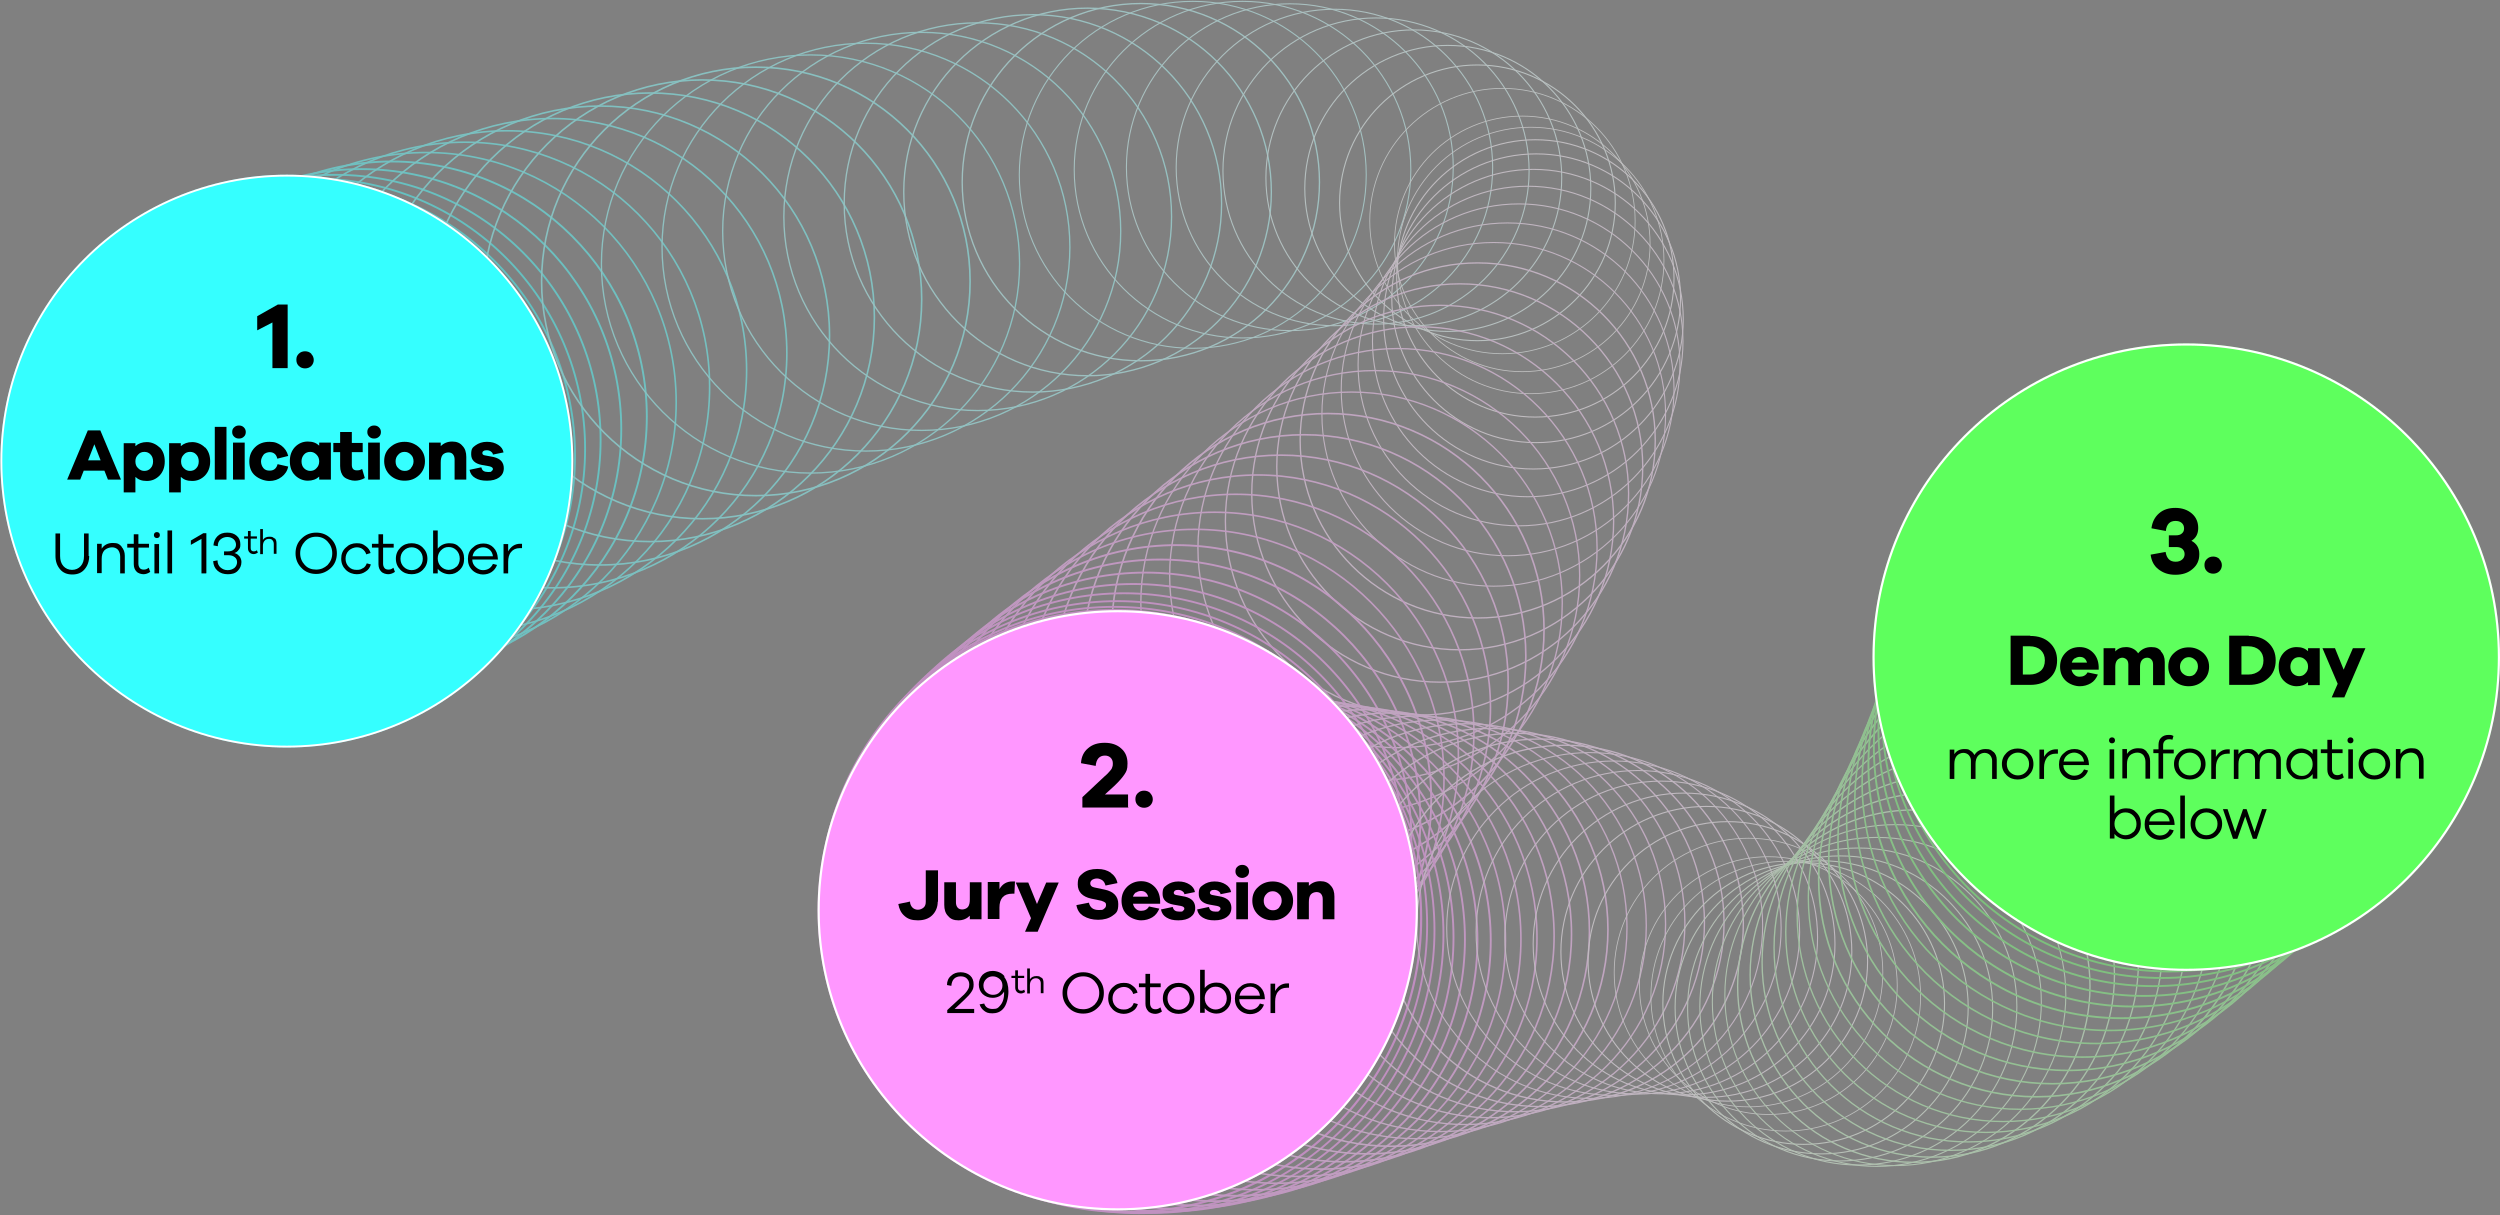 <?xml version="1.0" encoding="UTF-8"?>
<svg xmlns="http://www.w3.org/2000/svg" version="1.1" viewBox="0 0 919.5 446.9">
  <rect x="0" y="0" width="919.5" height="446.9" fill="#808080" stroke="none"/>
  <defs>
    <style>
      .cls-1 {
        fill: #5eff5d;
      }

      .cls-1, .cls-2, .cls-3, .cls-4, .cls-5, .cls-6, .cls-7, .cls-8, .cls-9, .cls-10, .cls-11, .cls-12, .cls-13, .cls-14, .cls-15, .cls-16, .cls-17, .cls-18, .cls-19, .cls-20, .cls-21, .cls-22, .cls-23, .cls-24, .cls-25, .cls-26, .cls-27, .cls-28, .cls-29, .cls-30, .cls-31, .cls-32, .cls-33, .cls-34, .cls-35, .cls-36, .cls-37, .cls-38, .cls-39, .cls-40, .cls-41, .cls-42, .cls-43, .cls-44, .cls-45, .cls-46, .cls-47, .cls-48, .cls-49, .cls-50, .cls-51, .cls-52, .cls-53, .cls-54, .cls-55, .cls-56, .cls-57, .cls-58, .cls-59, .cls-60, .cls-61, .cls-62, .cls-63, .cls-64, .cls-65, .cls-66, .cls-67, .cls-68, .cls-69, .cls-70, .cls-71, .cls-72, .cls-73, .cls-74, .cls-75, .cls-76, .cls-77, .cls-78, .cls-79, .cls-80, .cls-81, .cls-82, .cls-83, .cls-84, .cls-85, .cls-86, .cls-87, .cls-88, .cls-89, .cls-90, .cls-91, .cls-92, .cls-93, .cls-94, .cls-95, .cls-96, .cls-97, .cls-98, .cls-99, .cls-100, .cls-101, .cls-102, .cls-103, .cls-104, .cls-105, .cls-106, .cls-107, .cls-108, .cls-109, .cls-110, .cls-111, .cls-112, .cls-113, .cls-114, .cls-115, .cls-116, .cls-117, .cls-118, .cls-119, .cls-120, .cls-121, .cls-122, .cls-123, .cls-124, .cls-125, .cls-126, .cls-127, .cls-128 {
        stroke-miterlimit: 10;
      }

      .cls-1, .cls-71, .cls-74, .cls-75, .cls-117 {
        stroke: #fff;
      }

      .cls-1, .cls-105 {
        stroke-width: .8px;
      }

      .cls-2 {
        stroke-width: .4px;
      }

      .cls-2, .cls-3 {
        stroke: #fff5ff;
      }

      .cls-2, .cls-3, .cls-4, .cls-5, .cls-6, .cls-7, .cls-8, .cls-9, .cls-10, .cls-11, .cls-12, .cls-13, .cls-14, .cls-15, .cls-16, .cls-17, .cls-18, .cls-19, .cls-20, .cls-21, .cls-22, .cls-23, .cls-24, .cls-25, .cls-26, .cls-27, .cls-28, .cls-29, .cls-30, .cls-31, .cls-32, .cls-33, .cls-34, .cls-35, .cls-36, .cls-37, .cls-38, .cls-39, .cls-40, .cls-41, .cls-42, .cls-43, .cls-44, .cls-45, .cls-46, .cls-47, .cls-48, .cls-49, .cls-50, .cls-51, .cls-52, .cls-53, .cls-54, .cls-55, .cls-56, .cls-57, .cls-58, .cls-59, .cls-60, .cls-61, .cls-62, .cls-63, .cls-64, .cls-65, .cls-66, .cls-67, .cls-68, .cls-69, .cls-70, .cls-72, .cls-73, .cls-74, .cls-75, .cls-76, .cls-77, .cls-78, .cls-79, .cls-80, .cls-81, .cls-82, .cls-83, .cls-84, .cls-85, .cls-86, .cls-87, .cls-88, .cls-89, .cls-90, .cls-91, .cls-92, .cls-93, .cls-94, .cls-95, .cls-96, .cls-97, .cls-98, .cls-99, .cls-100, .cls-101, .cls-102, .cls-103, .cls-104, .cls-105, .cls-106, .cls-107, .cls-108, .cls-109, .cls-110, .cls-111, .cls-112, .cls-113, .cls-114, .cls-115, .cls-116, .cls-118, .cls-119, .cls-120, .cls-121, .cls-122, .cls-123, .cls-124, .cls-125, .cls-126, .cls-127, .cls-128 {
        fill: none;
      }

      .cls-3 {
        stroke-width: .4px;
      }

      .cls-4 {
        stroke: #cbffff;
        stroke-width: .4px;
      }

      .cls-5 {
        stroke: #deffff;
        stroke-width: .4px;
      }

      .cls-6 {
        stroke: #97ff96;
        stroke-width: .6px;
      }

      .cls-7 {
        stroke: #70ffff;
        stroke-width: .6px;
      }

      .cls-8 {
        stroke: #82ff82;
        stroke-width: .7px;
      }

      .cls-9 {
        stroke-width: .6px;
      }

      .cls-9, .cls-10 {
        stroke: #ffb5ff;
      }

      .cls-10 {
        stroke-width: .6px;
      }

      .cls-11 {
        stroke: #d8ffff;
        stroke-width: .4px;
      }

      .cls-12 {
        stroke-width: .8px;
      }

      .cls-12, .cls-13 {
        stroke: #ff9aff;
      }

      .cls-13 {
        stroke-width: .8px;
      }

      .cls-14 {
        stroke-width: .7px;
      }

      .cls-14, .cls-15 {
        stroke: #ffa1ff;
      }

      .cls-15 {
        stroke-width: .7px;
      }

      .cls-16 {
        stroke-width: .6px;
      }

      .cls-16, .cls-17 {
        stroke: #ffbfff;
      }

      .cls-17 {
        stroke-width: .6px;
      }

      .cls-18 {
        stroke: #68ff67;
        stroke-width: .8px;
      }

      .cls-19 {
        stroke-width: .5px;
      }

      .cls-19, .cls-20 {
        stroke: #ffd7ff;
      }

      .cls-20 {
        stroke-width: .5px;
      }

      .cls-21 {
        stroke: #c1ffc0;
        stroke-width: .5px;
      }

      .cls-22 {
        stroke: #bfb;
        stroke-width: .5px;
      }

      .cls-23 {
        stroke-width: .5px;
      }

      .cls-23, .cls-24 {
        stroke: #ffe1ff;
      }

      .cls-24 {
        stroke-width: .5px;
      }

      .cls-25 {
        stroke: #7dffff;
        stroke-width: .6px;
      }

      .cls-26 {
        stroke: #63ffff;
        stroke-width: .6px;
      }

      .cls-27 {
        stroke: #49ffff;
        stroke-width: .7px;
      }

      .cls-28 {
        stroke: #8dff8c;
        stroke-width: .7px;
      }

      .cls-29 {
        stroke: #eaffea;
        stroke-width: .4px;
      }

      .cls-30 {
        stroke: #8affff;
        stroke-width: .6px;
      }

      .cls-31 {
        stroke: #fafffa;
        stroke-width: .3px;
      }

      .cls-32 {
        stroke: #e5ffe5;
        stroke-width: .4px;
      }

      .cls-33 {
        stroke: #d5ffd5;
        stroke-width: .5px;
      }

      .cls-34 {
        stroke: #73ff72;
        stroke-width: .7px;
      }

      .cls-35 {
        stroke: #ebffff;
        stroke-width: .4px;
      }

      .cls-36 {
        stroke: #aff;
        stroke-width: .5px;
      }

      .cls-37 {
        stroke: #90ffff;
        stroke-width: .6px;
      }

      .cls-38 {
        stroke: #76ffff;
        stroke-width: .6px;
      }

      .cls-39 {
        stroke: #efffef;
        stroke-width: .4px;
      }

      .cls-40 {
        stroke: #a2ffa1;
        stroke-width: .6px;
      }

      .cls-41 {
        stroke-width: .4px;
      }

      .cls-41, .cls-42 {
        stroke: #ffebff;
      }

      .cls-42 {
        stroke-width: .4px;
      }

      .cls-43 {
        stroke-width: .4px;
      }

      .cls-43, .cls-46 {
        stroke: #fef;
      }

      .cls-44 {
        stroke-width: .6px;
      }

      .cls-44, .cls-45 {
        stroke: #ffb9ff;
      }

      .cls-45 {
        stroke-width: .6px;
      }

      .cls-46 {
        stroke-width: .4px;
      }

      .cls-47 {
        stroke-width: .4px;
      }

      .cls-47, .cls-48 {
        stroke: #fff2ff;
      }

      .cls-48 {
        stroke-width: .4px;
      }

      .cls-49 {
        stroke: #3cffff;
        stroke-width: .7px;
      }

      .cls-50 {
        stroke-width: .4px;
      }

      .cls-50, .cls-51 {
        stroke: #ffe8ff;
      }

      .cls-51 {
        stroke-width: .4px;
      }

      .cls-52 {
        stroke: #f2ffff;
        stroke-width: .4px;
      }

      .cls-53 {
        stroke: #88ff87;
        stroke-width: .7px;
      }

      .cls-54 {
        stroke: #c6ffc6;
        stroke-width: .5px;
      }

      .cls-55 {
        stroke: #cbffcb;
        stroke-width: .5px;
      }

      .cls-56 {
        stroke: #b1ffff;
        stroke-width: .5px;
      }

      .cls-57 {
        stroke: #78ff77;
        stroke-width: .7px;
      }

      .cls-58 {
        stroke: #56ffff;
        stroke-width: .7px;
      }

      .cls-59 {
        stroke-width: .5px;
      }

      .cls-59, .cls-60 {
        stroke: #ffd0ff;
      }

      .cls-60 {
        stroke-width: .5px;
      }

      .cls-61 {
        stroke-width: .7px;
      }

      .cls-61, .cls-62 {
        stroke: #ffa4ff;
      }

      .cls-62 {
        stroke-width: .7px;
      }

      .cls-63 {
        stroke: #6eff6d;
        stroke-width: .8px;
      }

      .cls-64 {
        stroke: #d0ffd0;
        stroke-width: .5px;
      }

      .cls-65 {
        stroke: #a4ffff;
        stroke-width: .5px;
      }

      .cls-66 {
        stroke: #b7ffff;
        stroke-width: .5px;
      }

      .cls-67 {
        stroke: #f5fff5;
        stroke-width: .4px;
      }

      .cls-68 {
        stroke-width: .4px;
      }

      .cls-68, .cls-69 {
        stroke: #ffe4ff;
      }

      .cls-69 {
        stroke-width: .4px;
      }

      .cls-70 {
        stroke: #42ffff;
        stroke-width: .7px;
      }

      .cls-71 {
        fill: #ff97ff;
      }

      .cls-71, .cls-108 {
        stroke-width: .8px;
      }

      .cls-72 {
        stroke: #92ff91;
        stroke-width: .7px;
      }

      .cls-73 {
        stroke: #a7ffa6;
        stroke-width: .6px;
      }

      .cls-74 {
        stroke-width: .3px;
      }

      .cls-75 {
        stroke-width: .3px;
      }

      .cls-76 {
        stroke-width: .7px;
      }

      .cls-76, .cls-77 {
        stroke: #ffb2ff;
      }

      .cls-77 {
        stroke-width: .7px;
      }

      .cls-78 {
        stroke-width: .6px;
      }

      .cls-78, .cls-79 {
        stroke: #ffc9ff;
      }

      .cls-79 {
        stroke-width: .6px;
      }

      .cls-80 {
        stroke: #9cff9c;
        stroke-width: .6px;
      }

      .cls-81 {
        stroke-width: .6px;
      }

      .cls-81, .cls-90 {
        stroke: #ffbcff;
      }

      .cls-82 {
        stroke: #dbffda;
        stroke-width: .4px;
      }

      .cls-83 {
        stroke: #63ff62;
        stroke-width: .8px;
      }

      .cls-84 {
        stroke-width: .3px;
      }

      .cls-84, .cls-85 {
        stroke: #fffcff;
      }

      .cls-85 {
        stroke-width: .3px;
      }

      .cls-86 {
        stroke-width: .7px;
      }

      .cls-86, .cls-87 {
        stroke: #ff9eff;
      }

      .cls-87 {
        stroke-width: .7px;
      }

      .cls-88 {
        stroke: #e5ffff;
        stroke-width: .4px;
      }

      .cls-89 {
        stroke: #4fffff;
        stroke-width: .7px;
      }

      .cls-90 {
        stroke-width: .6px;
      }

      .cls-91 {
        stroke-width: .7px;
      }

      .cls-91, .cls-92 {
        stroke: #ffaeff;
      }

      .cls-92 {
        stroke-width: .7px;
      }

      .cls-93 {
        stroke: #e0ffe0;
        stroke-width: .4px;
      }

      .cls-94 {
        stroke: #7dff7c;
        stroke-width: .7px;
      }

      .cls-95 {
        stroke-width: .5px;
      }

      .cls-95, .cls-96 {
        stroke: #ffdaff;
      }

      .cls-96 {
        stroke-width: .5px;
      }

      .cls-97 {
        stroke-width: .4px;
      }

      .cls-97, .cls-98 {
        stroke: #fff8ff;
      }

      .cls-98 {
        stroke-width: .4px;
      }

      .cls-99 {
        stroke-width: .6px;
      }

      .cls-99, .cls-100 {
        stroke: #ffc3ff;
      }

      .cls-100 {
        stroke-width: .6px;
      }

      .cls-129 {
        opacity: .5;
      }

      .cls-101 {
        stroke-width: .7px;
      }

      .cls-101, .cls-102 {
        stroke: #ffabff;
      }

      .cls-102 {
        stroke-width: .7px;
      }

      .cls-103 {
        stroke: #97ffff;
        stroke-width: .5px;
      }

      .cls-104 {
        stroke: #5cffff;
        stroke-width: .7px;
      }

      .cls-105 {
        stroke: #5eff5d;
      }

      .cls-106 {
        stroke: #9dffff;
        stroke-width: .5px;
      }

      .cls-107 {
        stroke: #d1ffff;
        stroke-width: .4px;
      }

      .cls-108 {
        stroke: #ff97ff;
      }

      .cls-109 {
        stroke: #f8ffff;
        stroke-width: .3px;
      }

      .cls-110 {
        stroke: #beffff;
        stroke-width: .5px;
      }

      .cls-111 {
        stroke-width: .6px;
      }

      .cls-111, .cls-112 {
        stroke: #ffc6ff;
      }

      .cls-112 {
        stroke-width: .6px;
      }

      .cls-113 {
        stroke: #83ffff;
        stroke-width: .6px;
      }

      .cls-114 {
        stroke-width: .5px;
      }

      .cls-114, .cls-115 {
        stroke: #ffd3ff;
      }

      .cls-115 {
        stroke-width: .5px;
      }

      .cls-116 {
        stroke: #b1ffb1;
        stroke-width: .6px;
      }

      .cls-117 {
        fill: #35ffff;
      }

      .cls-117, .cls-121 {
        stroke-width: .7px;
      }

      .cls-118 {
        stroke: #b6ffb6;
        stroke-width: .5px;
      }

      .cls-119 {
        stroke-width: .5px;
      }

      .cls-119, .cls-120 {
        stroke: #ffcdff;
      }

      .cls-120 {
        stroke-width: .5px;
      }

      .cls-121 {
        stroke: #35ffff;
      }

      .cls-122 {
        stroke: #c4ffff;
        stroke-width: .4px;
      }

      .cls-123 {
        stroke: #acffab;
        stroke-width: .6px;
      }

      .cls-124 {
        stroke: #69ffff;
        stroke-width: .6px;
      }

      .cls-125 {
        stroke-width: .5px;
      }

      .cls-125, .cls-128 {
        stroke: #fdf;
      }

      .cls-126 {
        stroke-width: .7px;
      }

      .cls-126, .cls-127 {
        stroke: #ffa8ff;
      }

      .cls-127 {
        stroke-width: .7px;
      }

      .cls-128 {
        stroke-width: .5px;
      }
    </style>
  </defs>
  <!-- Generator: Adobe Illustrator 28.6.0, SVG Export Plug-In . SVG Version: 1.2.0 Build 709)  -->
  <g>
    <g id="Contech_Call">
      <g class="cls-129">
        <circle class="cls-121" cx="105.5" cy="169.6" r="105"/>
        <circle class="cls-49" cx="106.7" cy="169.1" r="103.1"/>
        <circle class="cls-70" cx="110.2" cy="167.6" r="101.3"/>
        <circle class="cls-27" cx="115.8" cy="165.1" r="99.4"/>
        <circle class="cls-89" cx="123.4" cy="161.8" r="97.5"/>
        <circle class="cls-58" cx="132.9" cy="157.8" r="95.6"/>
        <circle class="cls-104" cx="144.1" cy="153.2" r="93.8"/>
        <circle class="cls-26" cx="156.8" cy="148" r="91.9"/>
        <circle class="cls-124" cx="171" cy="142.3" r="90"/>
        <circle class="cls-7" cx="186.5" cy="136.2" r="88.1"/>
        <circle class="cls-38" cx="203.1" cy="129.9" r="86.3"/>
        <circle class="cls-25" cx="220.7" cy="123.4" r="84.4"/>
        <circle class="cls-113" cx="239.1" cy="116.7" r="82.5"/>
        <circle class="cls-30" cx="258.3" cy="110.1" r="80.7"/>
        <circle class="cls-37" cx="278" cy="103.5" r="78.8"/>
        <circle class="cls-103" cx="298.1" cy="97.1" r="76.9"/>
        <circle class="cls-106" cx="318.5" cy="90.9" r="75"/>
        <circle class="cls-65" cx="339" cy="85.1" r="73.2"/>
        <circle class="cls-36" cx="359.6" cy="79.7" r="71.3"/>
        <circle class="cls-56" cx="379.9" cy="74.8" r="69.4"/>
        <circle class="cls-66" cx="400" cy="70.6" r="67.6"/>
        <circle class="cls-110" cx="419.6" cy="67" r="65.7"/>
        <circle class="cls-122" cx="438.7" cy="64.3" r="63.8"/>
        <circle class="cls-4" cx="457" cy="62.4" r="61.9"/>
        <circle class="cls-107" cx="474.4" cy="61.5" r="60.1"/>
        <circle class="cls-11" cx="490.8" cy="61.6" r="58.2"/>
        <circle class="cls-5" cx="506.1" cy="62.9" r="56.3"/>
        <circle class="cls-88" cx="520" cy="65.4" r="54.4"/>
        <circle class="cls-35" cx="532.5" cy="69.3" r="52.6"/>
        <circle class="cls-52" cx="543.4" cy="74.6" r="50.7"/>
        <circle class="cls-109" cx="552.6" cy="81.3" r="48.8"/>
        <circle class="cls-74" cx="559.9" cy="89.7" r="47"/>
        <circle class="cls-85" cx="563" cy="95.8" r="49"/>
        <circle class="cls-97" cx="564.7" cy="102.4" r="51"/>
        <circle class="cls-3" cx="565" cy="109.7" r="53.1"/>
        <circle class="cls-48" cx="564" cy="117.4" r="55.1"/>
        <circle class="cls-46" cx="561.9" cy="125.6" r="57.1"/>
        <circle class="cls-41" cx="558.7" cy="134.2" r="59.2"/>
        <circle class="cls-50" cx="554.5" cy="143.2" r="61.2"/>
        <circle class="cls-69" cx="549.4" cy="152.4" r="63.2"/>
        <circle class="cls-24" cx="543.5" cy="162" r="65.3"/>
        <circle class="cls-128" cx="536.9" cy="171.7" r="67.3"/>
        <circle class="cls-96" cx="529.7" cy="181.6" r="69.3"/>
        <circle class="cls-19" cx="522.1" cy="191.6" r="71.4"/>
        <circle class="cls-114" cx="514" cy="201.6" r="73.4"/>
        <circle class="cls-60" cx="505.6" cy="211.7" r="75.4"/>
        <circle class="cls-120" cx="497.1" cy="221.7" r="77.5"/>
        <circle class="cls-79" cx="488.4" cy="231.6" r="79.5"/>
        <circle class="cls-111" cx="479.7" cy="241.4" r="81.5"/>
        <circle class="cls-99" cx="471.1" cy="251" r="83.6"/>
        <circle class="cls-16" cx="462.6" cy="260.3" r="85.6"/>
        <circle class="cls-81" cx="454.5" cy="269.4" r="87.6"/>
        <circle class="cls-45" cx="446.7" cy="278.1" r="89.7"/>
        <circle class="cls-10" cx="439.4" cy="286.4" r="91.7"/>
        <circle class="cls-76" cx="432.7" cy="294.2" r="93.7"/>
        <circle class="cls-91" cx="426.6" cy="301.6" r="95.8"/>
        <circle class="cls-101" cx="421.3" cy="308.4" r="97.8"/>
        <circle class="cls-127" cx="416.9" cy="314.6" r="99.8"/>
        <circle class="cls-62" cx="413.4" cy="320.1" r="101.9"/>
        <circle class="cls-15" cx="411" cy="325" r="103.9"/>
        <circle class="cls-87" cx="409.8" cy="329.1" r="105.9"/>
        <circle class="cls-13" cx="409.7" cy="332.4" r="108"/>
        <circle class="cls-108" cx="411.1" cy="334.8" r="110"/>
        <circle class="cls-12" cx="414.7" cy="337.8" r="108"/>
        <circle class="cls-86" cx="418.9" cy="340.2" r="106"/>
        <circle class="cls-14" cx="423.7" cy="342.2" r="103.9"/>
        <circle class="cls-61" cx="429" cy="343.7" r="101.9"/>
        <circle class="cls-126" cx="434.7" cy="344.8" r="99.9"/>
        <circle class="cls-102" cx="440.9" cy="345.5" r="97.9"/>
        <circle class="cls-92" cx="447.5" cy="345.9" r="95.9"/>
        <circle class="cls-77" cx="454.5" cy="346" r="93.8"/>
        <circle class="cls-9" cx="461.9" cy="345.8" r="91.8"/>
        <circle class="cls-44" cx="469.6" cy="345.4" r="89.8"/>
        <circle class="cls-90" cx="477.5" cy="344.9" r="87.8"/>
        <circle class="cls-17" cx="485.8" cy="344.2" r="85.8"/>
        <circle class="cls-100" cx="494.2" cy="343.5" r="83.8"/>
        <circle class="cls-112" cx="502.9" cy="342.7" r="81.7"/>
        <circle class="cls-78" cx="511.7" cy="341.9" r="79.7"/>
        <circle class="cls-119" cx="520.7" cy="341.1" r="77.7"/>
        <circle class="cls-59" cx="529.8" cy="340.5" r="75.7"/>
        <circle class="cls-115" cx="538.9" cy="339.9" r="73.7"/>
        <circle class="cls-20" cx="548.1" cy="339.5" r="71.6"/>
        <circle class="cls-95" cx="557.3" cy="339.3" r="69.6"/>
        <circle class="cls-125" cx="566.5" cy="339.4" r="67.6"/>
        <circle class="cls-23" cx="575.6" cy="339.7" r="65.6"/>
        <circle class="cls-68" cx="584.7" cy="340.4" r="63.6"/>
        <circle class="cls-51" cx="593.6" cy="341.4" r="61.5"/>
        <circle class="cls-42" cx="602.4" cy="342.9" r="59.5"/>
        <circle class="cls-43" cx="611" cy="344.8" r="57.5"/>
        <circle class="cls-47" cx="619.4" cy="347.2" r="55.5"/>
        <circle class="cls-2" cx="627.6" cy="350.1" r="53.5"/>
        <circle class="cls-98" cx="635.5" cy="353.6" r="51.4"/>
        <circle class="cls-84" cx="643.1" cy="357.7" r="49.4"/>
        <circle class="cls-75" cx="650.4" cy="362.5" r="47.4"/>
        <circle class="cls-31" cx="656.8" cy="366.4" r="49.6"/>
        <circle class="cls-67" cx="663.4" cy="369.1" r="51.8"/>
        <circle class="cls-39" cx="670" cy="370.5" r="53.9"/>
        <circle class="cls-29" cx="676.8" cy="370.9" r="56.1"/>
        <circle class="cls-32" cx="683.5" cy="370.2" r="58.3"/>
        <circle class="cls-93" cx="690.3" cy="368.5" r="60.5"/>
        <circle class="cls-82" cx="697.1" cy="366" r="62.7"/>
        <circle class="cls-33" cx="703.9" cy="362.7" r="64.8"/>
        <circle class="cls-64" cx="710.7" cy="358.6" r="67"/>
        <circle class="cls-55" cx="717.3" cy="353.9" r="69.2"/>
        <circle class="cls-54" cx="723.9" cy="348.6" r="71.4"/>
        <circle class="cls-21" cx="730.4" cy="342.9" r="73.6"/>
        <circle class="cls-22" cx="736.8" cy="336.7" r="75.8"/>
        <circle class="cls-118" cx="743" cy="330.1" r="77.9"/>
        <circle class="cls-116" cx="749" cy="323.3" r="80.1"/>
        <circle class="cls-123" cx="754.9" cy="316.3" r="82.3"/>
        <circle class="cls-73" cx="760.5" cy="309.2" r="84.5"/>
        <circle class="cls-40" cx="765.9" cy="302.1" r="86.7"/>
        <circle class="cls-80" cx="771" cy="295" r="88.8"/>
        <circle class="cls-6" cx="775.9" cy="288" r="91"/>
        <circle class="cls-72" cx="780.4" cy="281.3" r="93.2"/>
        <circle class="cls-28" cx="784.6" cy="274.8" r="95.4"/>
        <circle class="cls-53" cx="788.5" cy="268.7" r="97.6"/>
        <circle class="cls-8" cx="792" cy="263" r="99.7"/>
        <circle class="cls-94" cx="795.1" cy="257.8" r="101.9"/>
        <circle class="cls-57" cx="797.7" cy="253.2" r="104.1"/>
        <circle class="cls-34" cx="800" cy="249.2" r="106.3"/>
        <circle class="cls-63" cx="801.8" cy="246" r="108.5"/>
        <circle class="cls-18" cx="803.1" cy="243.7" r="110.6"/>
        <circle class="cls-83" cx="803.9" cy="242.2" r="112.8"/>
        <circle class="cls-105" cx="804.1" cy="241.7" r="115"/>
      </g>
      <circle class="cls-117" cx="105.5" cy="169.6" r="105"/>
      <circle class="cls-71" cx="411.1" cy="334.8" r="110"/>
      <circle class="cls-1" cx="804.1" cy="241.7" r="115"/>
      <g>
        <path d="M39.7,176.4l-1.3-3.3h-7.6l-1.3,3.3h-4.8l7.6-18.1h4.6l7.6,18.1h-4.8ZM34.7,163.4l-2.3,5.9h4.6l-2.3-5.9Z"/>
        <path d="M58.7,164.5c1.3,1.3,1.9,3.1,1.9,5.2s-.6,3.8-1.9,5.2c-1.3,1.3-2.8,2-4.7,2s-3.1-.5-4.2-1.5v5.7h-4.3v-18.1h4.3v1.1c1.1-1,2.5-1.5,4.2-1.5s3.4.7,4.7,2ZM55.4,172.2c.6-.6.9-1.5.9-2.5s-.3-1.9-.9-2.5c-.6-.7-1.4-1-2.3-1s-1.7.3-2.3,1c-.7.7-1,1.5-1,2.5s.3,1.9,1,2.5c.7.7,1.4,1,2.3,1s1.7-.3,2.3-1Z"/>
        <path d="M75.4,164.5c1.3,1.3,1.9,3.1,1.9,5.2s-.6,3.8-1.9,5.2c-1.3,1.3-2.8,2-4.7,2s-3.1-.5-4.2-1.5v5.7h-4.3v-18.1h4.3v1.1c1.1-1,2.5-1.5,4.2-1.5s3.4.7,4.7,2ZM72.2,172.2c.6-.6.9-1.5.9-2.5s-.3-1.9-.9-2.5c-.6-.7-1.4-1-2.3-1s-1.7.3-2.3,1c-.7.7-1,1.5-1,2.5s.3,1.9,1,2.5c.7.7,1.4,1,2.3,1s1.7-.3,2.3-1Z"/>
        <path d="M79,176.4v-19.4h4.3v19.4h-4.3Z"/>
        <path d="M89.7,157.2c.5.5.7,1.1.7,1.7s-.2,1.3-.7,1.7c-.5.5-1.1.7-1.8.7s-1.3-.2-1.8-.7-.7-1-.7-1.7.2-1.3.7-1.7c.5-.5,1.1-.7,1.8-.7s1.3.2,1.8.7ZM85.7,176.4v-13.6h4.3v13.6h-4.3Z"/>
        <path d="M102,170.7l4,.9c-.3,1.6-1.2,2.9-2.4,3.8-1.3,1-2.8,1.5-4.5,1.5s-3.8-.7-5.3-2-2.1-3.1-2.1-5.2.7-3.8,2.1-5.2,3.2-2,5.3-2,3.1.5,4.4,1.4c1.3,1,2.1,2.2,2.5,3.8l-4,1c-.2-.8-.5-1.4-1-1.8s-1.1-.6-1.8-.6-1.8.3-2.3,1-.9,1.5-.9,2.4.3,1.8.9,2.5,1.4.9,2.3.9c1.5,0,2.5-.8,2.9-2.4Z"/>
        <path d="M121.7,176.4h-4.3v-1.1c-1.1,1-2.5,1.5-4.2,1.5s-3.4-.7-4.7-2c-1.3-1.3-1.9-3.1-1.9-5.2s.6-3.8,1.9-5.2c1.3-1.3,2.8-2,4.7-2s3.1.5,4.2,1.5v-1.1h4.3v13.6ZM116.4,172.2c.7-.7,1-1.5,1-2.5s-.3-1.8-1-2.5-1.4-1-2.3-1-1.7.3-2.3,1c-.6.7-.9,1.5-.9,2.5s.3,1.9.9,2.5c.6.6,1.4,1,2.3,1s1.7-.3,2.3-1Z"/>
        <path d="M134.2,175.8c-1.2.7-2.5,1-3.7,1s-3-.5-4-1.4c-.9-.9-1.4-2.3-1.4-4v-5.1h-2.5v-3.4h2.5v-4h4.3v4h4v3.4h-4v4.7c0,1.3.6,2,1.8,2s1.3-.2,2-.5l1,3.4Z"/>
        <path d="M139.4,157.2c.5.5.7,1.1.7,1.7s-.2,1.3-.7,1.7c-.5.5-1.1.7-1.8.7s-1.3-.2-1.8-.7-.7-1-.7-1.7.2-1.3.7-1.7c.5-.5,1.1-.7,1.8-.7s1.3.2,1.8.7ZM135.4,176.4v-13.6h4.3v13.6h-4.3Z"/>
        <path d="M154.1,164.5c1.4,1.3,2.2,3,2.2,5.1s-.7,3.8-2.2,5.2-3.2,2-5.3,2-3.9-.7-5.3-2-2.2-3.1-2.2-5.2.7-3.8,2.2-5.1c1.4-1.3,3.2-2,5.3-2s3.8.7,5.3,2ZM151.1,172.2c.6-.7,1-1.5,1-2.5s-.3-1.9-1-2.5c-.7-.7-1.4-1-2.3-1s-1.7.3-2.3,1c-.7.7-1,1.5-1,2.5s.3,1.9,1,2.5c.7.7,1.4,1,2.4,1s1.6-.3,2.3-1Z"/>
        <path d="M170.1,164c1,1,1.4,2.4,1.4,4.1v8.3h-4.3v-7.4c0-.8-.2-1.4-.6-1.9-.4-.5-1-.7-1.7-.7s-1.6.3-2.1.9-.7,1.6-.7,2.8v6.3h-4.3v-13.6h4.3v1.3c1.1-1.1,2.5-1.7,4.2-1.7s2.9.5,3.8,1.6Z"/>
        <path d="M177.1,172c.2,1.1,1,1.6,2.4,1.6s1-.1,1.3-.3c.3-.2.5-.5.5-.8,0-.5-.5-.8-1.3-1l-2.8-.5c-2.6-.5-3.9-1.8-3.9-3.9s.5-2.5,1.6-3.3c1.1-.8,2.5-1.3,4.2-1.3s3,.4,4.1,1.1c1.1.7,1.8,1.6,2,2.8l-3.9.8c0-.4-.3-.8-.7-1.1-.4-.3-.9-.5-1.6-.5s-.9.1-1.2.3-.4.5-.4.7c0,.5.3.8,1,.9l3.2.6c1.2.3,2.2.8,2.8,1.5s.9,1.6.9,2.6c0,1.5-.6,2.6-1.7,3.4-1.1.8-2.6,1.2-4.5,1.2s-3.1-.3-4.3-1c-1.2-.7-1.8-1.6-2.1-3l4.2-.9Z"/>
      </g>
      <g>
        <path d="M105.8,135.4h-5.6v-16.8l-5.6,2.9v-5.2l7.6-4.3h3.6v23.5Z"/>
        <path d="M114.5,130.2c.6.6.9,1.4.9,2.2s-.3,1.6-.9,2.2c-.6.6-1.4.9-2.3.9s-1.7-.3-2.3-.9c-.6-.6-.9-1.3-.9-2.3s.3-1.6.9-2.2,1.4-.9,2.3-.9,1.7.3,2.3.9Z"/>
      </g>
      <g>
        <path d="M32.8,204.5c0,2-.6,3.6-1.7,4.9s-2.6,1.9-4.5,1.9-3.4-.6-4.5-1.9-1.7-2.9-1.7-4.9v-8.3h1.7v8.3c0,1.5.4,2.8,1.2,3.7s1.9,1.4,3.2,1.4,2.4-.5,3.2-1.4,1.2-2.1,1.2-3.7v-8.3h1.7v8.3Z"/>
        <path d="M44.7,201.1c.8.9,1.2,2,1.2,3.3v6.5h-1.7v-6.2c0-1-.3-1.8-.8-2.5-.6-.6-1.3-.9-2.2-.9s-2.1.4-2.8,1.1c-.7.8-1,1.8-1,3.2v5.2h-1.7v-10.8h1.7v1.8c.9-1.4,2.3-2.1,4.1-2.1s2.4.4,3.2,1.3Z"/>
        <path d="M55.3,210.3c-.8.6-1.7.9-2.5.9s-2-.3-2.6-1c-.6-.6-1-1.5-1-2.7v-6.1h-2.4v-1.4h2.4v-3.5h1.7v3.5h3.9v1.4h-3.9v5.9c0,.7.2,1.2.5,1.6s.8.6,1.5.6,1.2-.2,1.8-.7l.5,1.4Z"/>
        <path d="M58.5,196c.2.2.3.5.3.8s-.1.6-.3.8c-.2.2-.5.3-.8.3s-.6-.1-.8-.3c-.2-.2-.3-.5-.3-.8s.1-.6.3-.8c.2-.2.5-.3.8-.3s.6.1.8.3ZM56.8,210.9v-10.8h1.7v10.8h-1.7Z"/>
        <path d="M61.6,210.9v-15.8h1.7v15.8h-1.7Z"/>
        <path d="M75.8,210.9h-1.7v-12.7l-3.9,2.2v-1.6l4.6-2.7h1.1v14.7Z"/>
        <path d="M88.1,204.6c.4.6.7,1.3.7,2.1,0,1.3-.5,2.4-1.4,3.3s-2.1,1.2-3.6,1.2-2.8-.4-3.8-1.3-1.5-2-1.6-3.5l1.6-.3c0,1.1.4,2,1.1,2.6s1.5,1,2.6,1,1.8-.3,2.5-.8c.6-.5,1-1.3,1-2.1s-.3-1.5-.9-1.9c-.6-.5-1.4-.7-2.4-.7h-1.5v-1.4h1.4c.9,0,1.7-.2,2.2-.7.6-.5.8-1.1.8-1.8s-.3-1.5-.9-2c-.6-.5-1.4-.8-2.3-.8s-1.8.3-2.5.9-1,1.4-1,2.5l-1.6-.3c.1-1.4.6-2.5,1.5-3.4.9-.9,2.1-1.3,3.6-1.3s2.6.4,3.5,1.2c.9.8,1.3,1.8,1.3,3.1s-.2,1.4-.6,2c-.4.6-.9,1-1.6,1.2.8.2,1.4.6,1.8,1.2Z"/>
        <path d="M94.8,203.3c-.5.3-1,.5-1.5.5s-1.2-.2-1.5-.6c-.4-.4-.6-.9-.6-1.6v-3.5h-1.4v-.8h1.4v-2h1v2h2.3v.8h-2.3v3.5c0,.4.1.7.3.9.2.2.5.3.9.3s.7-.1,1.1-.4l.3.8Z"/>
        <path d="M101,197.9c.5.5.7,1.1.7,2v3.8h-1v-3.6c0-.6-.2-1.1-.5-1.4-.3-.4-.7-.5-1.3-.5s-1.2.2-1.6.7c-.4.4-.6,1.1-.6,1.9v3h-1v-9.2h1v4c.5-.8,1.3-1.2,2.4-1.2s1.4.2,1.8.7Z"/>
        <path d="M121.7,198.1c1.5,1.5,2.2,3.3,2.2,5.4s-.7,4-2.2,5.4-3.3,2.2-5.4,2.2-4-.7-5.4-2.2c-1.5-1.5-2.2-3.3-2.2-5.4s.7-4,2.2-5.4c1.5-1.5,3.3-2.2,5.4-2.2s3.9.7,5.4,2.2ZM120.5,207.8c1.1-1.2,1.7-2.6,1.7-4.3s-.6-3.1-1.7-4.3-2.5-1.8-4.2-1.8-3.1.6-4.2,1.8c-1.1,1.2-1.7,2.6-1.7,4.3s.6,3.1,1.7,4.3c1.1,1.2,2.5,1.7,4.2,1.7s3-.6,4.2-1.7Z"/>
        <path d="M133.5,209c.7-.4,1.1-1,1.4-1.8l1.5.4c-.3,1.1-.9,2-1.9,2.6-1,.7-2,1-3.3,1s-2.9-.5-4-1.6c-1.1-1.1-1.7-2.4-1.7-4.1s.5-3,1.7-4.1c1.1-1.1,2.4-1.6,4-1.6s2.3.3,3.2,1c1,.7,1.6,1.5,1.9,2.6l-1.6.5c-.2-.8-.7-1.4-1.3-1.9s-1.4-.7-2.2-.7-2.1.4-2.9,1.2-1.2,1.8-1.2,3,.4,2.2,1.2,3c.8.8,1.7,1.1,2.9,1.1s1.6-.2,2.2-.6Z"/>
        <path d="M145.3,210.3c-.8.6-1.7.9-2.5.9s-2-.3-2.6-1c-.6-.6-1-1.5-1-2.7v-6.1h-2.4v-1.4h2.4v-3.5h1.7v3.5h3.9v1.4h-3.9v5.9c0,.7.2,1.2.5,1.6s.8.6,1.5.6,1.2-.2,1.8-.7l.5,1.4Z"/>
        <path d="M155.5,201.4c1.1,1.1,1.7,2.4,1.7,4.1s-.6,3-1.7,4.1-2.5,1.6-4.1,1.6-3-.5-4.1-1.6-1.7-2.4-1.7-4.1.6-3,1.7-4.1,2.5-1.6,4.1-1.6,3,.5,4.1,1.6ZM154.3,208.5c.8-.8,1.2-1.8,1.2-3s-.4-2.2-1.2-3c-.8-.8-1.8-1.2-2.9-1.2s-2.1.4-2.9,1.2c-.8.8-1.2,1.8-1.2,3s.4,2.2,1.2,3c.8.8,1.8,1.2,2.9,1.2s2.1-.4,2.9-1.2Z"/>
        <path d="M169.1,201.4c1.1,1.1,1.6,2.4,1.6,4.1s-.5,3-1.6,4.1-2.3,1.6-3.8,1.6-3.3-.7-4.3-2v1.7h-1.7v-15.8h1.7v6.7c1-1.3,2.5-2,4.3-2s2.8.5,3.8,1.6ZM167.9,208.5c.8-.8,1.2-1.8,1.2-3s-.4-2.3-1.2-3.1-1.7-1.2-2.9-1.2-2,.4-2.8,1.2c-.8.8-1.2,1.8-1.2,3s.4,2.2,1.2,3c.8.8,1.8,1.2,2.8,1.2s2.1-.4,2.9-1.2Z"/>
        <path d="M183,205.8h-9.3c0,1.2.5,2.1,1.3,2.8.8.7,1.6,1.1,2.6,1.1,1.8,0,3-.8,3.7-2.3l1.5.4c-.4,1.1-1.1,2-2,2.6-.9.6-2,.9-3.2.9s-2.8-.5-3.9-1.6c-1.1-1.1-1.6-2.4-1.6-4.1s.5-3.1,1.7-4.1c1.1-1.1,2.4-1.6,4-1.6s2.7.5,3.7,1.5,1.5,2.3,1.6,3.9v.6ZM175.2,202.2c-.8.6-1.2,1.4-1.4,2.4h7.5c-.1-1-.6-1.9-1.2-2.4-.7-.6-1.5-.9-2.4-.9s-1.8.3-2.5.9Z"/>
        <path d="M192,200v1.6c-.3,0-.5,0-.8,0-1.4,0-2.5.5-3.2,1.4-.8.9-1.1,2.2-1.1,3.7v4.2h-1.7v-10.8h1.7v2.7c1-1.8,2.5-2.8,4.4-2.8s.6,0,.8,0Z"/>
      </g>
      <g>
        <path d="M344.9,331.6c0,2-.7,3.7-2,5-1.3,1.3-3.1,1.9-5.3,1.9s-3.7-.5-4.9-1.6c-1.3-1.1-2-2.6-2.3-4.4l4.3-.9c0,.9.4,1.7.9,2.2.5.5,1.2.8,2,.8s1.5-.3,2.1-.8.8-1.3.8-2.1v-11.6h4.5v11.6Z"/>
        <path d="M361,338.1h-4.3v-1.3c-1.1,1.1-2.5,1.7-4.2,1.7s-2.9-.5-3.8-1.6c-1-1-1.4-2.4-1.4-4.1v-8.3h4.3v7.4c0,.8.2,1.4.6,1.9.4.5,1,.7,1.7.7s1.6-.3,2.1-.9c.5-.6.7-1.6.7-2.8v-6.3h4.3v13.6Z"/>
        <path d="M373.3,324.4l-.2,4.3h-.8c-3.1,0-4.7,1.7-4.7,5.1v4.2h-4.3v-13.6h4.3v2.6c1.1-1.9,2.7-2.8,4.7-2.8s.7,0,1,.1Z"/>
        <path d="M381.7,342.7h-4.7l2.2-5-5.6-13.1h4.6l3.2,7.9,3.4-7.9h4.6l-7.8,18.2Z"/>
        <path d="M408.5,321c1.3.9,2.2,2.2,2.5,3.8l-4.4.9c-.2-.8-.5-1.4-1.1-1.9-.6-.4-1.3-.7-2-.7s-1.3.2-1.8.5c-.5.4-.7.8-.7,1.3,0,.8.5,1.3,1.5,1.5l3.8.8c3.3.7,5,2.5,5,5.3s-.7,3.3-2.1,4.3c-1.4,1-3.2,1.5-5.3,1.5s-3.9-.5-5.4-1.4-2.3-2.3-2.6-4l4.6-.9c.4,1.8,1.6,2.7,3.6,2.7s1.5-.2,2-.5.7-.8.7-1.3-.1-.8-.4-1-.7-.4-1.3-.6l-3.8-.8c-3.2-.7-4.9-2.5-4.9-5.2s.7-3.1,2-4.2c1.3-1,3-1.5,5.2-1.5s3.6.5,5,1.4Z"/>
        <path d="M426.6,332.4h-9.9c.2.8.5,1.4,1.1,1.9.5.5,1.1.7,1.9.7,1.3,0,2.3-.5,2.9-1.6l3.8.8c-.6,1.4-1.4,2.5-2.6,3.2-1.2.7-2.5,1.1-4.1,1.1s-3.7-.7-5.1-2c-1.4-1.3-2.1-3.1-2.1-5.2s.7-3.8,2.1-5.2c1.4-1.3,3.1-2,5.1-2s3.6.7,4.9,2c1.3,1.3,2,3,2.1,5.2v1.1ZM417.8,328.2c-.5.4-.9.9-1.1,1.6h5.6c-.2-.7-.5-1.2-1-1.6-.5-.4-1.1-.5-1.7-.5s-1.2.2-1.8.6Z"/>
        <path d="M431.4,333.7c.2,1.1,1,1.6,2.4,1.6s1-.1,1.3-.3c.3-.2.5-.5.5-.8,0-.5-.4-.8-1.3-1l-2.8-.5c-2.6-.5-3.9-1.8-3.9-3.9s.5-2.5,1.6-3.3,2.5-1.3,4.2-1.3,3,.4,4.1,1.1c1.1.7,1.8,1.6,2,2.8l-3.9.8c0-.5-.3-.8-.7-1.1-.4-.3-.9-.5-1.6-.5s-.9.1-1.2.3c-.2.2-.4.5-.4.7,0,.5.3.8,1,.9l3.2.6c1.2.3,2.2.8,2.8,1.5.6.7.9,1.6.9,2.6,0,1.5-.6,2.6-1.7,3.4-1.1.8-2.6,1.2-4.5,1.2s-3.1-.3-4.3-1c-1.2-.7-1.8-1.6-2.1-3l4.2-.9Z"/>
        <path d="M444.7,333.7c.2,1.1,1,1.6,2.4,1.6s1-.1,1.3-.3c.3-.2.5-.5.5-.8,0-.5-.4-.8-1.3-1l-2.8-.5c-2.6-.5-3.9-1.8-3.9-3.9s.5-2.5,1.6-3.3,2.5-1.3,4.2-1.3,3,.4,4.1,1.1c1.1.7,1.8,1.6,2,2.8l-3.9.8c0-.5-.3-.8-.7-1.1-.4-.3-.9-.5-1.6-.5s-.9.1-1.2.3c-.2.2-.4.5-.4.7,0,.5.3.8,1,.9l3.2.6c1.2.3,2.2.8,2.8,1.5.6.7.9,1.6.9,2.6,0,1.5-.6,2.6-1.7,3.4-1.1.8-2.6,1.2-4.5,1.2s-3.1-.3-4.3-1c-1.2-.7-1.8-1.6-2.1-3l4.2-.9Z"/>
        <path d="M458.7,318.8c.5.5.7,1.1.7,1.7s-.2,1.3-.7,1.7-1.1.7-1.8.7-1.3-.2-1.8-.7c-.5-.5-.7-1-.7-1.7s.2-1.3.7-1.7c.5-.5,1.1-.7,1.8-.7s1.3.2,1.8.7ZM454.7,338.1v-13.6h4.3v13.6h-4.3Z"/>
        <path d="M473.4,326.2c1.4,1.3,2.2,3,2.2,5.1s-.7,3.8-2.2,5.2c-1.4,1.3-3.2,2-5.3,2s-3.9-.7-5.3-2c-1.4-1.3-2.2-3.1-2.2-5.2s.7-3.8,2.2-5.1c1.4-1.3,3.2-2,5.3-2s3.8.7,5.3,2ZM470.4,333.8c.6-.7,1-1.5,1-2.5s-.3-1.9-1-2.5c-.7-.7-1.4-1-2.3-1s-1.7.3-2.3,1c-.7.7-1,1.5-1,2.5s.3,1.9,1,2.5c.7.7,1.4,1,2.4,1s1.6-.3,2.3-1Z"/>
        <path d="M489.4,325.7c1,1,1.4,2.4,1.4,4.1v8.3h-4.3v-7.4c0-.8-.2-1.4-.6-1.9s-1-.7-1.7-.7-1.6.3-2.1.9c-.5.6-.7,1.6-.7,2.8v6.3h-4.3v-13.6h4.3v1.3c1.1-1.1,2.5-1.7,4.2-1.7s2.9.5,3.8,1.6Z"/>
      </g>
      <g>
        <path d="M415.1,297h-17v-3.8l8.1-7.6c.6-.5,1-.9,1.2-1.1.2-.2.5-.6.9-1s.7-.9.8-1.4c.2-.4.2-.9.2-1.4,0-.8-.3-1.5-.8-2s-1.2-.8-2.1-.8c-2,0-3.2,1.3-3.4,3.8l-5.4-1c.1-2.3,1-4.2,2.6-5.5,1.6-1.4,3.6-2,6.1-2s4.6.7,6.1,2.1c1.6,1.4,2.3,3.2,2.3,5.5s-.4,2.9-1.1,4c-.8,1.2-2,2.6-3.8,4.3l-3.4,3.1h8.5v5Z"/>
        <path d="M423.1,291.8c.6.6.9,1.4.9,2.2s-.3,1.6-.9,2.2c-.6.6-1.4.9-2.3.9s-1.7-.3-2.3-.9c-.6-.6-.9-1.3-.9-2.3s.3-1.6.9-2.2c.6-.6,1.4-.9,2.3-.9s1.7.3,2.3.9Z"/>
      </g>
      <g>
        <path d="M358.3,372.6h-9.9v-1.1l5.3-4.9c.7-.6,1.2-1.1,1.5-1.5.3-.3.6-.8.9-1.3s.4-1.1.4-1.7c0-.9-.3-1.6-.9-2.2-.6-.6-1.4-.8-2.3-.8s-1.8.3-2.4.9c-.6.6-.9,1.5-1,2.6l-1.6-.3c0-1.4.5-2.6,1.5-3.4.9-.9,2.1-1.3,3.5-1.3s2.6.4,3.5,1.2,1.3,1.9,1.3,3.3-.3,1.9-.8,2.7c-.5.8-1.4,1.8-2.7,3l-3.5,3.3h7.2v1.6Z"/>
        <path d="M369.4,359.4c1,1.3,1.5,3.1,1.5,5.3s-.7,5.1-2,6.4c-1,1.1-2.3,1.6-3.9,1.6s-2.2-.3-3-.9c-.8-.6-1.4-1.4-1.7-2.4l1.7-.3c.4,1.3,1.4,2,3.1,2s2-.4,2.7-1.2c1.1-1.2,1.6-2.9,1.5-5.2-.4.7-1,1.3-1.7,1.7-.8.4-1.6.6-2.5.6-1.5,0-2.7-.5-3.7-1.4-.9-.9-1.4-2.1-1.4-3.5s.5-2.6,1.4-3.6c1-.9,2.2-1.4,3.7-1.4s3.3.6,4.3,1.9ZM367.7,364.9c.7-.7,1-1.5,1-2.4s-.3-1.8-1-2.4c-.7-.6-1.5-1-2.5-1s-1.8.3-2.5,1c-.7.7-1,1.5-1,2.4s.3,1.8,1,2.4c.7.6,1.5,1,2.5,1s1.9-.3,2.5-1Z"/>
        <path d="M377,364.9c-.5.3-1,.5-1.5.5s-1.2-.2-1.5-.6c-.4-.4-.6-.9-.6-1.6v-3.5h-1.4v-.8h1.4v-2h1v2h2.3v.8h-2.3v3.5c0,.4.1.7.3.9.2.2.5.3.9.3s.7-.1,1.1-.4l.3.8Z"/>
        <path d="M383.1,359.5c.5.5.7,1.1.7,2v3.8h-1v-3.6c0-.6-.2-1.1-.5-1.4s-.7-.5-1.3-.5-1.2.2-1.6.7c-.4.4-.6,1.1-.6,1.9v3h-1v-9.2h1v4c.5-.8,1.3-1.2,2.4-1.2s1.4.2,1.8.7Z"/>
        <path d="M403.8,359.8c1.5,1.5,2.2,3.3,2.2,5.4s-.7,4-2.2,5.4c-1.5,1.5-3.3,2.2-5.4,2.2s-4-.7-5.4-2.2c-1.5-1.5-2.2-3.3-2.2-5.4s.7-4,2.2-5.4c1.5-1.5,3.3-2.2,5.4-2.2s3.9.7,5.4,2.2ZM402.6,369.5c1.1-1.2,1.7-2.6,1.7-4.3s-.6-3.1-1.7-4.3-2.5-1.8-4.2-1.8-3.1.6-4.2,1.8c-1.1,1.2-1.7,2.6-1.7,4.3s.6,3.1,1.7,4.3c1.1,1.2,2.5,1.7,4.2,1.7s3-.6,4.2-1.7Z"/>
        <path d="M415.6,370.7c.7-.4,1.1-1,1.4-1.8l1.5.4c-.3,1.1-.9,2-1.9,2.6s-2,1-3.3,1-2.9-.5-4-1.6c-1.1-1.1-1.7-2.4-1.7-4.1s.5-3,1.7-4.1c1.1-1.1,2.4-1.6,4-1.6s2.3.3,3.2,1c1,.7,1.6,1.5,1.9,2.6l-1.6.5c-.2-.8-.7-1.4-1.3-1.9s-1.4-.7-2.2-.7-2.1.4-2.9,1.2-1.2,1.8-1.2,3,.4,2.2,1.2,3c.8.8,1.7,1.1,2.9,1.1s1.6-.2,2.2-.6Z"/>
        <path d="M427.4,372c-.8.6-1.7.9-2.5.9s-2-.3-2.6-1-1-1.5-1-2.7v-6.1h-2.4v-1.4h2.4v-3.5h1.7v3.5h3.9v1.4h-3.9v5.9c0,.7.2,1.2.5,1.6s.8.6,1.5.6,1.2-.2,1.8-.7l.5,1.4Z"/>
        <path d="M437.6,363.1c1.1,1.1,1.7,2.4,1.7,4.1s-.6,3-1.7,4.1c-1.1,1.1-2.5,1.6-4.1,1.6s-3-.5-4.1-1.6-1.7-2.4-1.7-4.1.6-3,1.7-4.1c1.1-1.1,2.5-1.6,4.1-1.6s3,.5,4.1,1.6ZM436.4,370.2c.8-.8,1.2-1.8,1.2-3s-.4-2.2-1.2-3c-.8-.8-1.8-1.2-2.9-1.2s-2.1.4-2.9,1.2c-.8.8-1.2,1.8-1.2,3s.4,2.2,1.2,3c.8.8,1.8,1.2,2.9,1.2s2.1-.4,2.9-1.2Z"/>
        <path d="M451.2,363c1.1,1.1,1.6,2.4,1.6,4.1s-.5,3-1.6,4.1c-1.1,1.1-2.3,1.6-3.8,1.6s-3.3-.7-4.3-2v1.7h-1.7v-15.8h1.7v6.7c1-1.3,2.5-2,4.3-2s2.8.5,3.8,1.6ZM450,370.2c.8-.8,1.2-1.8,1.2-3s-.4-2.3-1.2-3.1c-.8-.8-1.7-1.2-2.9-1.2s-2,.4-2.8,1.2c-.8.8-1.2,1.8-1.2,3s.4,2.2,1.2,3c.8.8,1.8,1.2,2.8,1.2s2.1-.4,2.9-1.2Z"/>
        <path d="M465.1,367.5h-9.3c0,1.2.5,2.1,1.3,2.8.8.7,1.6,1.1,2.6,1.1,1.8,0,3-.8,3.7-2.3l1.5.4c-.4,1.1-1.1,2-2,2.6s-2,.9-3.2.9-2.8-.5-3.9-1.6c-1.1-1.1-1.6-2.4-1.6-4.1s.5-3.1,1.7-4.1c1.1-1.1,2.4-1.6,4-1.6s2.7.5,3.7,1.5c1,1,1.5,2.3,1.6,3.9v.6ZM457.3,363.8c-.8.6-1.2,1.4-1.4,2.4h7.5c-.1-1-.6-1.9-1.2-2.4-.7-.6-1.5-.9-2.4-.9s-1.8.3-2.5.9Z"/>
        <path d="M474.1,361.7v1.6c-.3,0-.5,0-.8,0-1.4,0-2.5.5-3.2,1.4-.8.9-1.1,2.2-1.1,3.7v4.2h-1.7v-10.8h1.7v2.7c1-1.8,2.5-2.8,4.4-2.8s.6,0,.8,0Z"/>
      </g>
      <g>
        <path d="M746.7,233.9c3,0,5.4.8,7.2,2.5,1.8,1.7,2.7,3.8,2.7,6.5s-.9,4.9-2.7,6.5c-1.8,1.7-4.2,2.5-7.2,2.5h-7.2v-18.1h7.2ZM746.5,248.1c1.7,0,3-.5,4.1-1.4,1-.9,1.5-2.2,1.5-3.8s-.5-2.8-1.5-3.8c-1-.9-2.4-1.4-4.1-1.4h-2.5v10.4h2.5Z"/>
        <path d="M771.8,246.3h-9.9c.2.8.5,1.4,1.1,1.9.5.5,1.1.7,1.9.7,1.3,0,2.3-.5,2.9-1.6l3.8.8c-.6,1.4-1.4,2.5-2.6,3.2s-2.5,1.1-4.1,1.1-3.7-.7-5.1-2c-1.4-1.3-2.1-3.1-2.1-5.2s.7-3.8,2.1-5.2,3.1-2,5.1-2,3.6.7,4.9,2c1.3,1.3,2,3,2.1,5.2v1.1ZM763.1,242.1c-.5.4-.9.9-1.1,1.6h5.6c-.2-.7-.5-1.2-1-1.6-.5-.4-1.1-.5-1.7-.5s-1.2.2-1.8.6Z"/>
        <path d="M794.7,239.5c1,1,1.5,2.3,1.5,4v8.5h-4.3v-7.6c0-.8-.2-1.4-.6-1.8-.4-.5-1-.7-1.6-.7s-1.5.3-1.9.9c-.5.6-.7,1.4-.7,2.6v6.6h-4.3v-7.6c0-.8-.2-1.4-.6-1.8s-1-.7-1.6-.7-1.4.3-1.9.9c-.5.6-.7,1.4-.7,2.6v6.6h-4.3v-13.6h4.3v1.2c1-1.1,2.3-1.6,4-1.6s3.5.8,4.4,2.3c1.2-1.5,2.8-2.3,4.8-2.3s2.7.5,3.7,1.5Z"/>
        <path d="M810.3,240.1c1.4,1.3,2.2,3,2.2,5.1s-.7,3.8-2.2,5.2c-1.4,1.3-3.2,2-5.3,2s-3.9-.7-5.3-2c-1.4-1.3-2.2-3.1-2.2-5.2s.7-3.8,2.2-5.1c1.4-1.3,3.2-2,5.3-2s3.8.7,5.3,2ZM807.4,247.7c.6-.7,1-1.5,1-2.5s-.3-1.9-1-2.5-1.4-1-2.3-1-1.7.3-2.3,1c-.7.7-1,1.5-1,2.5s.3,1.9,1,2.5,1.4,1,2.4,1,1.6-.3,2.3-1Z"/>
        <path d="M827.1,233.9c3,0,5.4.8,7.2,2.5,1.8,1.7,2.7,3.8,2.7,6.5s-.9,4.9-2.7,6.5c-1.8,1.7-4.2,2.5-7.2,2.5h-7.2v-18.1h7.2ZM826.9,248.1c1.7,0,3-.5,4.1-1.4,1-.9,1.5-2.2,1.5-3.8s-.5-2.8-1.5-3.8c-1-.9-2.4-1.4-4.1-1.4h-2.5v10.4h2.5Z"/>
        <path d="M853.2,252h-4.3v-1.1c-1.1,1-2.5,1.5-4.2,1.5s-3.4-.7-4.7-2c-1.3-1.3-1.9-3.1-1.9-5.2s.6-3.8,1.9-5.2c1.3-1.3,2.8-2,4.7-2s3.1.5,4.2,1.5v-1.1h4.3v13.6ZM847.9,247.7c.7-.7,1-1.5,1-2.5s-.3-1.8-1-2.5c-.7-.7-1.4-1-2.3-1s-1.7.3-2.3,1c-.6.7-.9,1.5-.9,2.5s.3,1.9.9,2.5c.6.6,1.4,1,2.3,1s1.7-.3,2.3-1Z"/>
        <path d="M862.3,256.5h-4.7l2.2-5-5.6-13.1h4.6l3.2,7.9,3.4-7.9h4.6l-7.8,18.2Z"/>
      </g>
      <g>
        <path d="M808.9,203.9c0,2.2-.8,4-2.5,5.4-1.6,1.4-3.7,2.1-6.3,2.1s-4.5-.7-6.2-2c-1.7-1.3-2.6-3.1-2.9-5.4l5.5-1c.2,1.2.6,2.1,1.2,2.7.6.6,1.4.9,2.5.9s1.8-.3,2.4-.8c.6-.5.9-1.2.9-2s-.3-1.4-.8-1.9c-.6-.5-1.3-.7-2.3-.7h-2.7v-4.3h2.5c1,0,1.8-.2,2.3-.7.6-.5.8-1.1.8-1.9s-.3-1.5-.9-2c-.6-.5-1.3-.7-2.3-.7s-1.8.3-2.4.9c-.6.6-1,1.6-1.1,2.8l-5.3-1c.3-2.3,1.2-4.1,2.8-5.5s3.6-2,6-2,4.5.7,6.1,2.1,2.3,3.2,2.3,5.3-.8,3.7-2.5,4.7c1.9,1,2.9,2.6,2.9,4.8Z"/>
        <path d="M816.3,205.7c.6.6.9,1.4.9,2.2s-.3,1.6-.9,2.2c-.6.6-1.4.9-2.3.9s-1.7-.3-2.3-.9-.9-1.3-.9-2.3.3-1.6.9-2.2c.6-.6,1.4-.9,2.3-.9s1.7.3,2.3.9Z"/>
      </g>
      <g>
        <path d="M733.2,276.5c.8.8,1.2,1.7,1.2,3v7h-1.7v-6.7c0-.9-.3-1.5-.8-2.1-.5-.5-1.2-.8-2-.8s-1.8.4-2.4,1.1-.9,1.7-.9,3v5.5h-1.7v-6.7c0-.9-.3-1.5-.8-2.1-.5-.5-1.2-.8-2-.8s-1.8.4-2.4,1.1c-.6.7-.9,1.7-.9,3v5.5h-1.7v-10.8h1.7v1.7c.8-1.3,2.1-1.9,3.7-1.9s1.6.2,2.2.6c.7.4,1.1.9,1.5,1.6.9-1.5,2.3-2.2,4.1-2.2s2.1.4,2.9,1.1Z"/>
        <path d="M746.2,276.9c1.1,1.1,1.7,2.4,1.7,4.1s-.6,3-1.7,4.1-2.5,1.6-4.1,1.6-3-.5-4.1-1.6-1.7-2.4-1.7-4.1.6-3,1.7-4.1c1.1-1.1,2.5-1.6,4.1-1.6s3,.5,4.1,1.6ZM745.1,284c.8-.8,1.2-1.8,1.2-3s-.4-2.2-1.2-3-1.8-1.2-2.9-1.2-2.1.4-2.9,1.2c-.8.8-1.2,1.8-1.2,3s.4,2.2,1.2,3c.8.8,1.8,1.2,2.9,1.2s2.1-.4,2.9-1.2Z"/>
        <path d="M756.9,275.6v1.6c-.3,0-.5,0-.8,0-1.4,0-2.5.5-3.2,1.4s-1.1,2.2-1.1,3.7v4.2h-1.7v-10.8h1.7v2.7c1-1.8,2.5-2.8,4.4-2.8s.6,0,.8,0Z"/>
        <path d="M768.2,281.4h-9.3c0,1.2.5,2.1,1.3,2.8.8.7,1.6,1.1,2.6,1.1,1.8,0,3-.8,3.7-2.3l1.5.4c-.4,1.1-1.1,2-2,2.6-.9.6-2,.9-3.2.9s-2.8-.5-3.9-1.6c-1.1-1.1-1.6-2.4-1.6-4.1s.5-3.1,1.7-4.1c1.1-1.1,2.4-1.6,4-1.6s2.7.5,3.7,1.5c1,1,1.5,2.3,1.6,3.9v.6ZM760.4,277.7c-.8.6-1.2,1.4-1.4,2.4h7.5c-.1-1-.6-1.9-1.2-2.4s-1.5-.9-2.4-.9-1.8.3-2.5.9Z"/>
        <path d="M777.6,271.5c.2.2.3.5.3.8s-.1.6-.3.8c-.2.2-.5.3-.8.3s-.6-.1-.8-.3c-.2-.2-.3-.5-.3-.8s.1-.6.3-.8c.2-.2.5-.3.8-.3s.6.1.8.3ZM775.9,286.4v-10.8h1.7v10.8h-1.7Z"/>
        <path d="M789.6,276.6c.8.8,1.2,2,1.2,3.3v6.5h-1.7v-6.2c0-1-.3-1.8-.8-2.5-.6-.6-1.3-.9-2.2-.9s-2.1.4-2.8,1.1c-.7.8-1,1.8-1,3.2v5.2h-1.7v-10.8h1.7v1.8c.9-1.4,2.3-2.1,4.1-2.1s2.4.4,3.2,1.3Z"/>
        <path d="M795.6,277v9.4h-1.7v-9.4h-1.9v-1.4h1.9v-1.6c0-1.1.3-2.1,1-2.7.7-.7,1.6-1,2.7-1s1.2.1,1.8.4l-.4,1.4c-.4-.2-.8-.2-1.2-.2-.7,0-1.2.2-1.6.6-.4.4-.6.9-.6,1.6v1.6h3.9v1.4h-3.9Z"/>
        <path d="M809.5,276.9c1.1,1.1,1.7,2.4,1.7,4.1s-.6,3-1.7,4.1-2.5,1.6-4.1,1.6-3-.5-4.1-1.6-1.7-2.4-1.7-4.1.6-3,1.7-4.1c1.1-1.1,2.5-1.6,4.1-1.6s3,.5,4.1,1.6ZM808.3,284c.8-.8,1.2-1.8,1.2-3s-.4-2.2-1.2-3-1.8-1.2-2.9-1.2-2.1.4-2.9,1.2c-.8.8-1.2,1.8-1.2,3s.4,2.2,1.2,3c.8.8,1.8,1.2,2.9,1.2s2.1-.4,2.9-1.2Z"/>
        <path d="M820.1,275.6v1.6c-.3,0-.5,0-.8,0-1.4,0-2.5.5-3.2,1.4s-1.1,2.2-1.1,3.7v4.2h-1.7v-10.8h1.7v2.7c1-1.8,2.5-2.8,4.4-2.8s.6,0,.8,0Z"/>
        <path d="M837.7,276.5c.8.8,1.2,1.7,1.2,3v7h-1.7v-6.7c0-.9-.3-1.5-.8-2.1-.5-.5-1.2-.8-2-.8s-1.8.4-2.4,1.1-.9,1.7-.9,3v5.5h-1.7v-6.7c0-.9-.3-1.5-.8-2.1-.5-.5-1.2-.8-2-.8s-1.8.4-2.4,1.1c-.6.7-.9,1.7-.9,3v5.5h-1.7v-10.8h1.7v1.7c.8-1.3,2.1-1.9,3.7-1.9s1.6.2,2.2.6c.7.4,1.1.9,1.5,1.6.9-1.5,2.3-2.2,4.1-2.2s2.1.4,2.9,1.1Z"/>
        <path d="M852.3,286.4h-1.7v-1.7c-1,1.3-2.4,2-4.3,2s-2.8-.5-3.8-1.6c-1.1-1.1-1.6-2.4-1.6-4.1s.5-3,1.6-4.1c1.1-1.1,2.3-1.6,3.8-1.6s3.3.7,4.3,2v-1.7h1.7v10.8ZM849.4,284.1c.8-.8,1.2-1.8,1.2-3s-.4-2.3-1.2-3c-.8-.8-1.8-1.2-2.8-1.2s-2.1.4-2.9,1.2-1.2,1.8-1.2,3.1.4,2.3,1.2,3,1.7,1.2,2.9,1.2,2-.4,2.8-1.2Z"/>
        <path d="M862.1,285.9c-.8.6-1.7.9-2.5.9s-2-.3-2.6-1c-.6-.6-1-1.5-1-2.7v-6.1h-2.4v-1.4h2.4v-3.5h1.7v3.5h3.9v1.4h-3.9v5.9c0,.7.2,1.2.5,1.6s.8.6,1.5.6,1.2-.2,1.8-.7l.5,1.4Z"/>
        <path d="M865.3,271.5c.2.2.3.5.3.8s-.1.6-.3.8c-.2.2-.5.3-.8.3s-.6-.1-.8-.3c-.2-.2-.3-.5-.3-.8s.1-.6.3-.8c.2-.2.5-.3.8-.3s.6.1.8.3ZM863.7,286.4v-10.8h1.7v10.8h-1.7Z"/>
        <path d="M877.4,276.9c1.1,1.1,1.7,2.4,1.7,4.1s-.6,3-1.7,4.1c-1.1,1.1-2.5,1.6-4.1,1.6s-3-.5-4.1-1.6-1.7-2.4-1.7-4.1.6-3,1.7-4.1c1.1-1.1,2.5-1.6,4.1-1.6s3,.5,4.1,1.6ZM876.2,284c.8-.8,1.2-1.8,1.2-3s-.4-2.2-1.2-3-1.8-1.2-2.9-1.2-2.1.4-2.9,1.2c-.8.8-1.2,1.8-1.2,3s.4,2.2,1.2,3c.8.8,1.8,1.2,2.9,1.2s2.1-.4,2.9-1.2Z"/>
        <path d="M890.2,276.6c.8.8,1.2,2,1.2,3.3v6.5h-1.7v-6.2c0-1-.3-1.8-.8-2.5-.6-.6-1.3-.9-2.2-.9s-2.1.4-2.8,1.1c-.7.8-1,1.8-1,3.2v5.2h-1.7v-10.8h1.7v1.8c.9-1.4,2.3-2.1,4.1-2.1s2.4.4,3.2,1.3Z"/>
        <path d="M785.8,298.9c1.1,1.1,1.6,2.4,1.6,4.1s-.5,3-1.6,4.1c-1.1,1.1-2.3,1.6-3.8,1.6s-3.3-.7-4.3-2v1.7h-1.7v-15.8h1.7v6.7c1-1.3,2.5-2,4.3-2s2.8.5,3.8,1.6ZM784.6,306.1c.8-.8,1.2-1.8,1.2-3s-.4-2.3-1.2-3.1c-.8-.8-1.7-1.2-2.9-1.2s-2,.4-2.8,1.2c-.8.8-1.2,1.8-1.2,3s.4,2.2,1.2,3c.8.8,1.8,1.2,2.8,1.2s2.1-.4,2.9-1.2Z"/>
        <path d="M799.7,303.4h-9.3c0,1.2.5,2.1,1.3,2.8.8.7,1.6,1.1,2.6,1.1,1.8,0,3-.8,3.7-2.3l1.5.4c-.4,1.1-1.1,2-2,2.6-.9.6-2,.9-3.2.9s-2.8-.5-3.9-1.6c-1.1-1.1-1.6-2.4-1.6-4.1s.5-3.1,1.7-4.1c1.1-1.1,2.4-1.6,4-1.6s2.7.5,3.7,1.5c1,1,1.5,2.3,1.6,3.9v.6ZM791.9,299.7c-.8.6-1.2,1.4-1.4,2.4h7.5c-.1-1-.6-1.9-1.2-2.4s-1.5-.9-2.4-.9-1.8.3-2.5.9Z"/>
        <path d="M801.9,308.4v-15.8h1.7v15.8h-1.7Z"/>
        <path d="M815.6,298.9c1.1,1.1,1.7,2.4,1.7,4.1s-.6,3-1.7,4.1c-1.1,1.1-2.5,1.6-4.1,1.6s-3-.5-4.1-1.6-1.7-2.4-1.7-4.1.6-3,1.7-4.1c1.1-1.1,2.5-1.6,4.1-1.6s3,.5,4.1,1.6ZM814.4,306c.8-.8,1.2-1.8,1.2-3s-.4-2.2-1.2-3-1.8-1.2-2.9-1.2-2.1.4-2.9,1.2c-.8.8-1.2,1.8-1.2,3s.4,2.2,1.2,3c.8.8,1.8,1.2,2.9,1.2s2.1-.4,2.9-1.2Z"/>
        <path d="M830.2,308.5h-1.6l-2.8-8.2-2.9,8.2h-1.6l-3.7-10.9h1.7l2.8,8.4,2.9-8.4h1.3l2.9,8.4,2.8-8.4h1.7l-3.7,10.9Z"/>
      </g>
    </g>
  </g>
</svg>